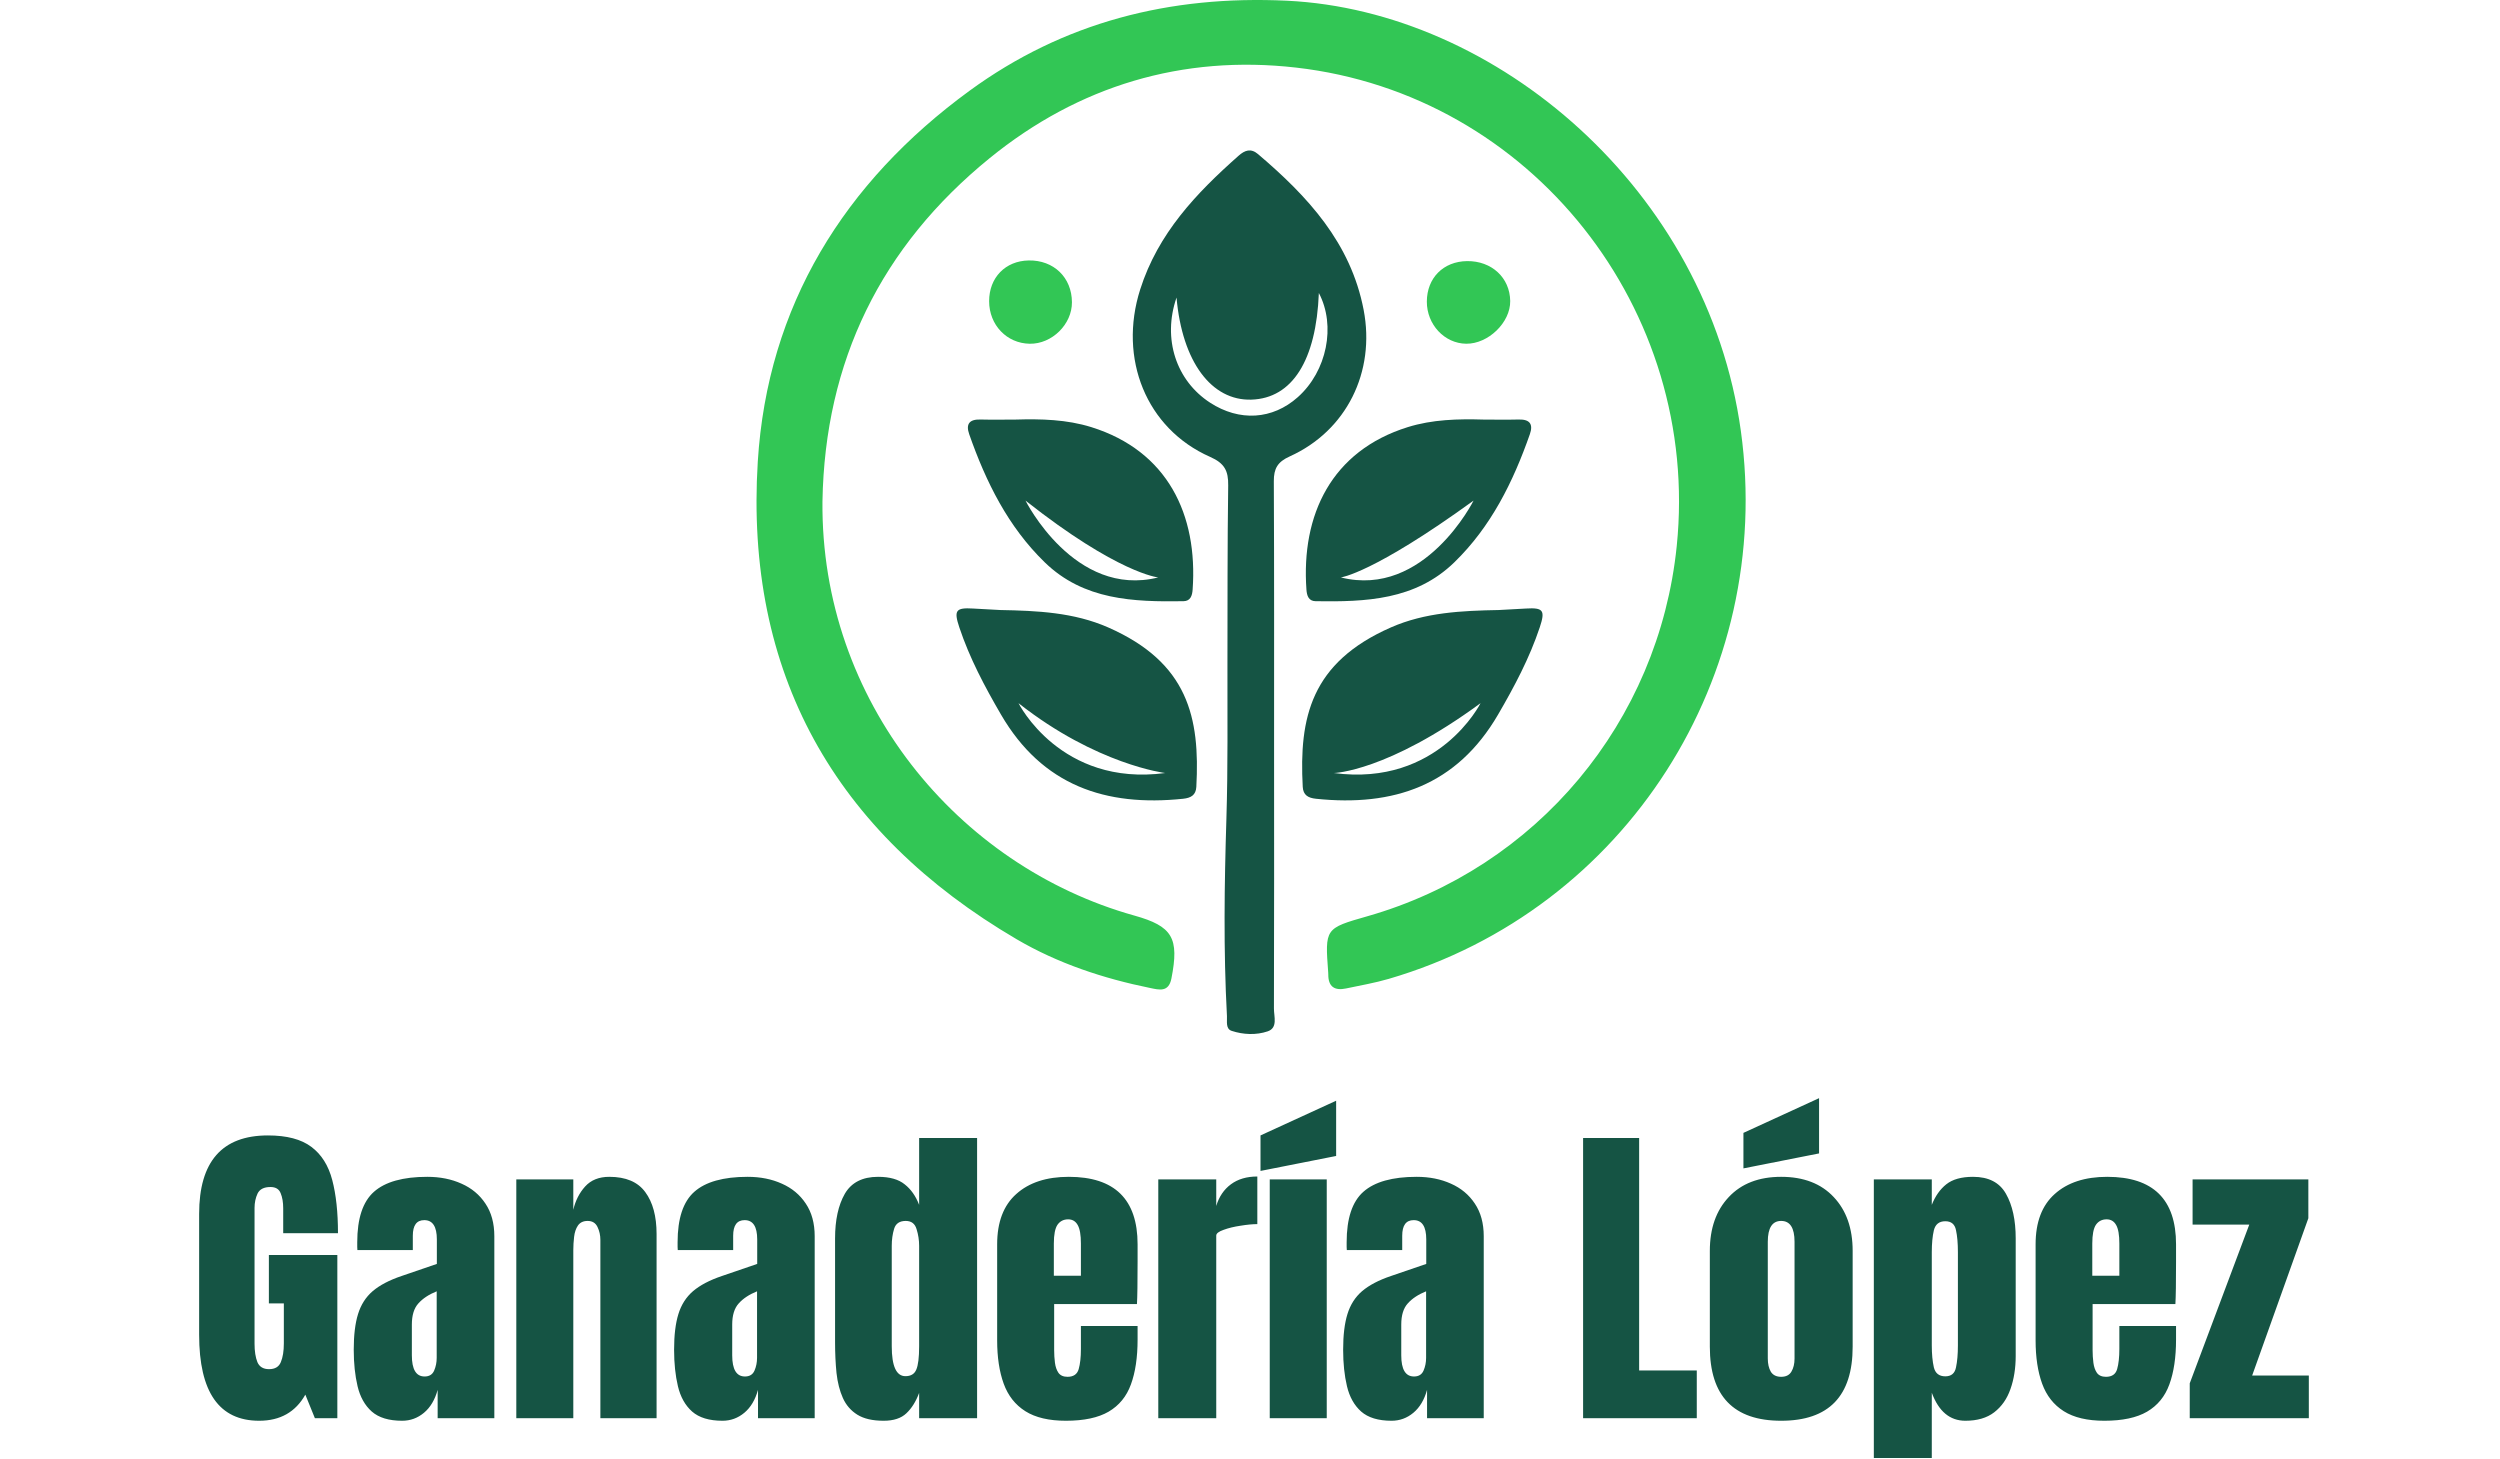 <svg xmlns="http://www.w3.org/2000/svg" width="1150" height="671" viewBox="0 0 1150 671" fill="none"><path d="M119.214 653.547C100.806 653.547 91.602 640.363 91.602 613.996V558.405C91.602 534.333 102.148 522.297 123.242 522.297C131.934 522.297 138.599 524.055 143.237 527.57C147.876 531.037 151.074 536.115 152.832 542.805C154.59 549.494 155.469 557.648 155.469 567.268H130.273V555.842C130.273 553.059 129.883 550.739 129.102 548.884C128.369 546.979 126.807 546.027 124.414 546.027C121.436 546.027 119.458 547.028 118.481 549.03C117.554 551.032 117.09 553.229 117.09 555.622V618.098C117.09 621.564 117.529 624.396 118.408 626.594C119.336 628.742 121.118 629.816 123.755 629.816C126.489 629.816 128.296 628.742 129.175 626.594C130.103 624.396 130.566 621.516 130.566 617.951V599.567H123.682V577.302H155.176V652.375H144.849L140.454 641.535C135.962 649.543 128.882 653.547 119.214 653.547ZM184.985 653.547C178.882 653.547 174.219 652.131 170.996 649.299C167.822 646.467 165.649 642.585 164.478 637.653C163.306 632.722 162.72 627.131 162.72 620.881C162.72 614.191 163.379 608.723 164.697 604.475C166.016 600.178 168.262 596.662 171.436 593.928C174.658 591.193 179.077 588.874 184.692 586.97L200.952 581.403V570.124C200.952 564.216 199.023 561.262 195.166 561.262C191.65 561.262 189.893 563.654 189.893 568.439V575.031H164.404C164.355 574.641 164.331 574.152 164.331 573.566C164.331 572.932 164.331 572.224 164.331 571.442C164.331 560.505 166.895 552.766 172.021 548.225C177.197 543.635 185.376 541.34 196.558 541.34C202.417 541.34 207.666 542.39 212.305 544.489C216.943 546.54 220.605 549.592 223.291 553.645C226.025 557.697 227.393 562.702 227.393 568.659V652.375H201.318V639.338C200.049 643.928 197.949 647.443 195.02 649.885C192.09 652.326 188.745 653.547 184.985 653.547ZM195.312 633.186C197.461 633.186 198.926 632.282 199.707 630.476C200.488 628.669 200.879 626.716 200.879 624.616V594.001C197.266 595.466 194.458 597.321 192.456 599.567C190.454 601.765 189.453 605.012 189.453 609.309V623.444C189.453 629.938 191.406 633.186 195.312 633.186ZM237.5 652.375V542.512H263.721V556.501C264.697 552.302 266.504 548.737 269.141 545.808C271.826 542.829 275.537 541.34 280.273 541.34C287.891 541.34 293.408 543.684 296.826 548.371C300.293 553.059 302.026 559.479 302.026 567.634V652.375H276.172V570.344C276.172 568.195 275.732 566.218 274.854 564.411C273.975 562.556 272.461 561.628 270.312 561.628C268.311 561.628 266.821 562.336 265.845 563.752C264.917 565.119 264.331 566.853 264.087 568.952C263.843 571.003 263.721 573.054 263.721 575.104V652.375H237.5ZM332.349 653.547C326.245 653.547 321.582 652.131 318.359 649.299C315.186 646.467 313.013 642.585 311.841 637.653C310.669 632.722 310.083 627.131 310.083 620.881C310.083 614.191 310.742 608.723 312.061 604.475C313.379 600.178 315.625 596.662 318.799 593.928C322.021 591.193 326.44 588.874 332.056 586.97L348.315 581.403V570.124C348.315 564.216 346.387 561.262 342.529 561.262C339.014 561.262 337.256 563.654 337.256 568.439V575.031H311.768C311.719 574.641 311.694 574.152 311.694 573.566C311.694 572.932 311.694 572.224 311.694 571.442C311.694 560.505 314.258 552.766 319.385 548.225C324.561 543.635 332.739 541.34 343.921 541.34C349.78 541.34 355.029 542.39 359.668 544.489C364.307 546.54 367.969 549.592 370.654 553.645C373.389 557.697 374.756 562.702 374.756 568.659V652.375H348.682V639.338C347.412 643.928 345.312 647.443 342.383 649.885C339.453 652.326 336.108 653.547 332.349 653.547ZM342.676 633.186C344.824 633.186 346.289 632.282 347.07 630.476C347.852 628.669 348.242 626.716 348.242 624.616V594.001C344.629 595.466 341.821 597.321 339.819 599.567C337.817 601.765 336.816 605.012 336.816 609.309V623.444C336.816 629.938 338.77 633.186 342.676 633.186ZM406.47 653.547C401.392 653.547 397.363 652.619 394.385 650.764C391.406 648.908 389.185 646.345 387.72 643.073C386.255 639.802 385.278 635.969 384.79 631.574C384.351 627.18 384.131 622.468 384.131 617.438V569.685C384.131 561.237 385.62 554.401 388.599 549.177C391.626 543.952 396.729 541.34 403.906 541.34C409.229 541.34 413.306 542.487 416.138 544.782C419.019 547.028 421.24 550.178 422.803 554.23V523.469H449.463V652.375H422.803V640.729C421.338 644.685 419.385 647.81 416.943 650.104C414.551 652.399 411.06 653.547 406.47 653.547ZM416.504 633.039C418.994 633.039 420.654 632.038 421.484 630.036C422.363 628.034 422.803 624.445 422.803 619.27V573.054C422.803 570.466 422.412 567.927 421.631 565.437C420.898 562.897 419.238 561.628 416.65 561.628C413.818 561.628 412.036 562.824 411.304 565.217C410.571 567.609 410.205 570.222 410.205 573.054V619.27C410.205 628.449 412.305 633.039 416.504 633.039ZM490.332 653.547C482.52 653.547 476.294 652.082 471.655 649.152C467.017 646.223 463.696 641.999 461.694 636.481C459.692 630.964 458.691 624.323 458.691 616.56V572.395C458.691 562.189 461.621 554.475 467.48 549.25C473.34 543.977 481.396 541.34 491.65 541.34C512.744 541.34 523.291 551.691 523.291 572.395V580.378C523.291 590.046 523.193 596.54 522.998 599.86H484.912V621.101C484.912 623.054 485.034 624.982 485.278 626.887C485.522 628.742 486.06 630.28 486.89 631.501C487.769 632.722 489.16 633.332 491.064 633.332C493.799 633.332 495.508 632.16 496.191 629.816C496.875 627.424 497.217 624.323 497.217 620.515V609.968H523.291V616.193C523.291 624.396 522.266 631.281 520.215 636.848C518.213 642.365 514.795 646.54 509.961 649.372C505.176 652.155 498.633 653.547 490.332 653.547ZM484.766 586.823H497.217V572.028C497.217 568.073 496.729 565.241 495.752 563.532C494.775 561.774 493.311 560.896 491.357 560.896C489.258 560.896 487.622 561.726 486.45 563.386C485.327 565.046 484.766 567.927 484.766 572.028V586.823ZM532.812 652.375V542.512H559.473V554.743C560.742 550.495 562.988 547.175 566.211 544.782C569.434 542.39 573.486 541.193 578.369 541.193V563.093C576.221 563.093 573.657 563.337 570.679 563.825C567.7 564.265 565.088 564.899 562.842 565.729C560.596 566.511 559.473 567.39 559.473 568.366V652.375H532.812ZM584.082 652.375V542.512H610.303V652.375H584.082ZM579.834 538.63V522.297L614.624 506.33V531.745L579.834 538.63ZM640.112 653.547C634.009 653.547 629.346 652.131 626.123 649.299C622.949 646.467 620.776 642.585 619.604 637.653C618.433 632.722 617.847 627.131 617.847 620.881C617.847 614.191 618.506 608.723 619.824 604.475C621.143 600.178 623.389 596.662 626.562 593.928C629.785 591.193 634.204 588.874 639.819 586.97L656.079 581.403V570.124C656.079 564.216 654.15 561.262 650.293 561.262C646.777 561.262 645.02 563.654 645.02 568.439V575.031H619.531C619.482 574.641 619.458 574.152 619.458 573.566C619.458 572.932 619.458 572.224 619.458 571.442C619.458 560.505 622.021 552.766 627.148 548.225C632.324 543.635 640.503 541.34 651.685 541.34C657.544 541.34 662.793 542.39 667.432 544.489C672.07 546.54 675.732 549.592 678.418 553.645C681.152 557.697 682.52 562.702 682.52 568.659V652.375H656.445V639.338C655.176 643.928 653.076 647.443 650.146 649.885C647.217 652.326 643.872 653.547 640.112 653.547ZM650.439 633.186C652.588 633.186 654.053 632.282 654.834 630.476C655.615 628.669 656.006 626.716 656.006 624.616V594.001C652.393 595.466 649.585 597.321 647.583 599.567C645.581 601.765 644.58 605.012 644.58 609.309V623.444C644.58 629.938 646.533 633.186 650.439 633.186ZM728.223 652.375V523.469H754.004V630.402H780.518V652.375H728.223ZM819.336 653.547C797.461 653.547 786.523 642.194 786.523 619.489V575.397C786.523 565.046 789.429 556.794 795.239 550.642C801.05 544.44 809.082 541.34 819.336 541.34C829.639 541.34 837.695 544.44 843.506 550.642C849.316 556.794 852.222 565.046 852.222 575.397V619.489C852.222 642.194 841.26 653.547 819.336 653.547ZM819.336 633.332C821.533 633.332 823.096 632.551 824.023 630.988C825 629.377 825.488 627.351 825.488 624.909V571.223C825.488 564.826 823.438 561.628 819.336 561.628C815.234 561.628 813.184 564.826 813.184 571.223V624.909C813.184 627.351 813.647 629.377 814.575 630.988C815.552 632.551 817.139 633.332 819.336 633.332ZM801.978 537.458V521.125L836.768 505.158V530.573L801.978 537.458ZM861.963 670.686V542.512H888.623V554.23C890.234 550.178 892.456 547.028 895.288 544.782C898.169 542.487 902.271 541.34 907.593 541.34C914.771 541.34 919.824 543.952 922.754 549.177C925.732 554.401 927.222 561.237 927.222 569.685V623.737C927.222 629.353 926.416 634.431 924.805 638.972C923.242 643.464 920.752 647.028 917.334 649.665C913.965 652.253 909.546 653.547 904.077 653.547C896.948 653.547 891.797 649.25 888.623 640.656V670.686H861.963ZM894.849 633.112C897.583 633.112 899.219 631.745 899.756 629.011C900.342 626.276 900.635 622.907 900.635 618.903V575.983C900.635 571.931 900.342 568.562 899.756 565.876C899.219 563.142 897.583 561.774 894.849 561.774C892.017 561.774 890.259 563.166 889.575 565.949C888.94 568.684 888.623 572.028 888.623 575.983V618.903C888.623 622.858 888.94 626.228 889.575 629.011C890.259 631.745 892.017 633.112 894.849 633.112ZM968.018 653.547C960.205 653.547 953.979 652.082 949.341 649.152C944.702 646.223 941.382 641.999 939.38 636.481C937.378 630.964 936.377 624.323 936.377 616.56V572.395C936.377 562.189 939.307 554.475 945.166 549.25C951.025 543.977 959.082 541.34 969.336 541.34C990.43 541.34 1000.98 551.691 1000.98 572.395V580.378C1000.98 590.046 1000.88 596.54 1000.68 599.86H962.598V621.101C962.598 623.054 962.72 624.982 962.964 626.887C963.208 628.742 963.745 630.28 964.575 631.501C965.454 632.722 966.846 633.332 968.75 633.332C971.484 633.332 973.193 632.16 973.877 629.816C974.561 627.424 974.902 624.323 974.902 620.515V609.968H1000.98V616.193C1000.98 624.396 999.951 631.281 997.9 636.848C995.898 642.365 992.48 646.54 987.646 649.372C982.861 652.155 976.318 653.547 968.018 653.547ZM962.451 586.823H974.902V572.028C974.902 568.073 974.414 565.241 973.438 563.532C972.461 561.774 970.996 560.896 969.043 560.896C966.943 560.896 965.308 561.726 964.136 563.386C963.013 565.046 962.451 567.927 962.451 572.028V586.823ZM1007.28 652.375V636.335L1034.67 563.312H1008.59V542.512H1061.84V560.383L1035.99 632.746H1062.06V652.375H1007.28Z" fill="#155444"></path><path d="M800.798 198.253C785.432 87.177 688.224 4.939 591.959 0.329C538.154 -2.248 489.198 10.175 445.979 41.752C388.33 83.874 353.024 140.677 348.575 212.404C342.562 309.364 383.802 382.898 467.653 432.048C486.654 443.186 507.521 450.096 529.13 454.487C533.177 455.309 537.578 456.589 538.848 450.12C542.51 431.47 539.403 426.085 521.789 421.157C440.421 398.388 377.5 322.295 378.33 230.697C379.425 166.13 405.302 113.37 455.247 72.749C496.225 39.422 544.026 25.148 596.119 31.085C704.432 43.431 782.4 142.463 771.301 251.162C763.037 332.102 706.922 399.247 628.958 421.486C609.456 427.049 609.456 427.049 610.98 447.424C611.001 447.704 611.017 447.985 611.015 448.266C610.97 453.897 613.94 455.803 619.15 454.698C625.74 453.301 632.413 452.157 638.865 450.269C748 418.336 816.367 310.8 800.798 198.253Z" fill="#32C655"></path><path d="M473.199 119.808C462.468 119.997 454.98 127.716 455 138.571C455.02 149.496 463.092 157.951 473.667 158.123C483.894 158.289 493.155 149.181 493.094 139.017C493.024 127.631 484.712 119.605 473.199 119.808Z" fill="#32C655"></path><path d="M674.856 120.111C663.95 120.238 656.385 127.845 656.346 138.725C656.308 149.261 664.443 157.984 674.431 158.115C684.6 158.249 694.841 148.311 694.697 138.449C694.541 127.731 686.154 119.98 674.856 120.111Z" fill="#32C655"></path><path d="M627.277 142.544C621.339 111.659 601.504 90.289 578.688 70.886C575.383 68.075 572.613 69.109 569.774 71.619C550.254 88.877 532.677 107.384 524.482 133.161C514.395 164.887 527.196 197.149 556.649 210.165C563.319 213.112 565.065 216.586 564.971 223.3C564.585 250.793 564.682 278.293 564.625 305.791C564.576 329.368 564.88 352.935 564.148 376.522C563.208 406.818 562.765 437.148 564.401 467.452C564.532 469.889 563.721 473.262 566.568 474.2C571.948 475.971 577.86 476.2 583.122 474.425C587.899 472.814 586 467.636 586.011 463.984C586.136 424.11 586.089 384.234 586.078 344.359C586.067 303.361 586.164 262.362 585.958 221.364C585.929 215.521 587.691 212.47 593.255 209.96C619.425 198.156 632.759 171.058 627.277 142.544ZM596.989 182.697C585.346 193.07 570.153 194.018 556.615 185.217C541.091 175.124 534.631 155.923 541.203 136.872C543.798 166.491 557.326 184.404 575.636 183.832C594.432 183.244 605.449 165.834 606.674 134.782C614.619 149.845 610.393 170.756 596.989 182.697Z" fill="#155444"></path><path d="M600.962 271.237C601.151 273.868 601.871 276.506 605.176 276.556C628.201 276.901 651.056 276.089 668.973 258.686C685.881 242.263 696.044 221.676 703.738 199.732C705.384 195.037 703.629 192.847 698.613 192.978C693.281 193.118 687.942 193.009 682.607 193.009C670.772 192.645 658.868 192.947 647.555 196.481C612.479 207.437 598.488 236.782 600.962 271.237ZM677.841 230.272C677.841 230.272 655.348 275.258 616.788 265.619C616.788 265.619 631.525 263.846 677.841 230.272Z" fill="#155444"></path><path d="M701.975 279.925C697.775 280.174 693.574 280.386 689.373 280.615C672.488 280.927 655.579 281.688 639.853 288.597C602.979 304.797 597.543 330.114 599.259 361.959C599.463 365.738 601.718 367.052 605.343 367.431C640.983 371.16 670.104 361.353 689.112 328.707C696.63 315.794 703.57 302.729 708.295 288.556C710.902 280.734 709.871 279.456 701.975 279.925ZM613.575 355.59C613.575 355.59 638.04 355.051 681.055 323.457C681.055 323.457 661.775 362.017 613.575 355.59Z" fill="#155444"></path><path d="M480.597 258.686C498.514 276.09 521.37 276.901 544.394 276.556C547.699 276.507 548.42 273.869 548.608 271.237C551.082 236.782 537.091 207.437 502.016 196.481C490.702 192.947 478.799 192.645 466.964 193.009C461.628 193.009 456.29 193.117 450.958 192.978C445.942 192.846 444.186 195.037 445.832 199.732C453.526 221.676 463.689 242.263 480.597 258.686ZM532.783 265.619C494.223 275.259 471.73 230.272 471.73 230.272C514.26 263.847 532.783 265.619 532.783 265.619Z" fill="#155444"></path><path d="M509.718 288.597C493.992 281.688 477.082 280.927 460.197 280.615C455.996 280.386 451.795 280.174 447.596 279.925C439.7 279.456 438.669 280.734 441.277 288.556C446.002 302.729 452.942 315.794 460.46 328.707C479.468 361.352 508.587 371.159 544.227 367.431C547.852 367.052 550.108 365.738 550.312 361.959C552.027 330.114 546.592 304.797 509.718 288.597ZM468.515 323.457C504.488 351.794 535.996 355.59 535.996 355.59C487.796 362.017 468.515 323.457 468.515 323.457Z" fill="#155444"></path></svg>